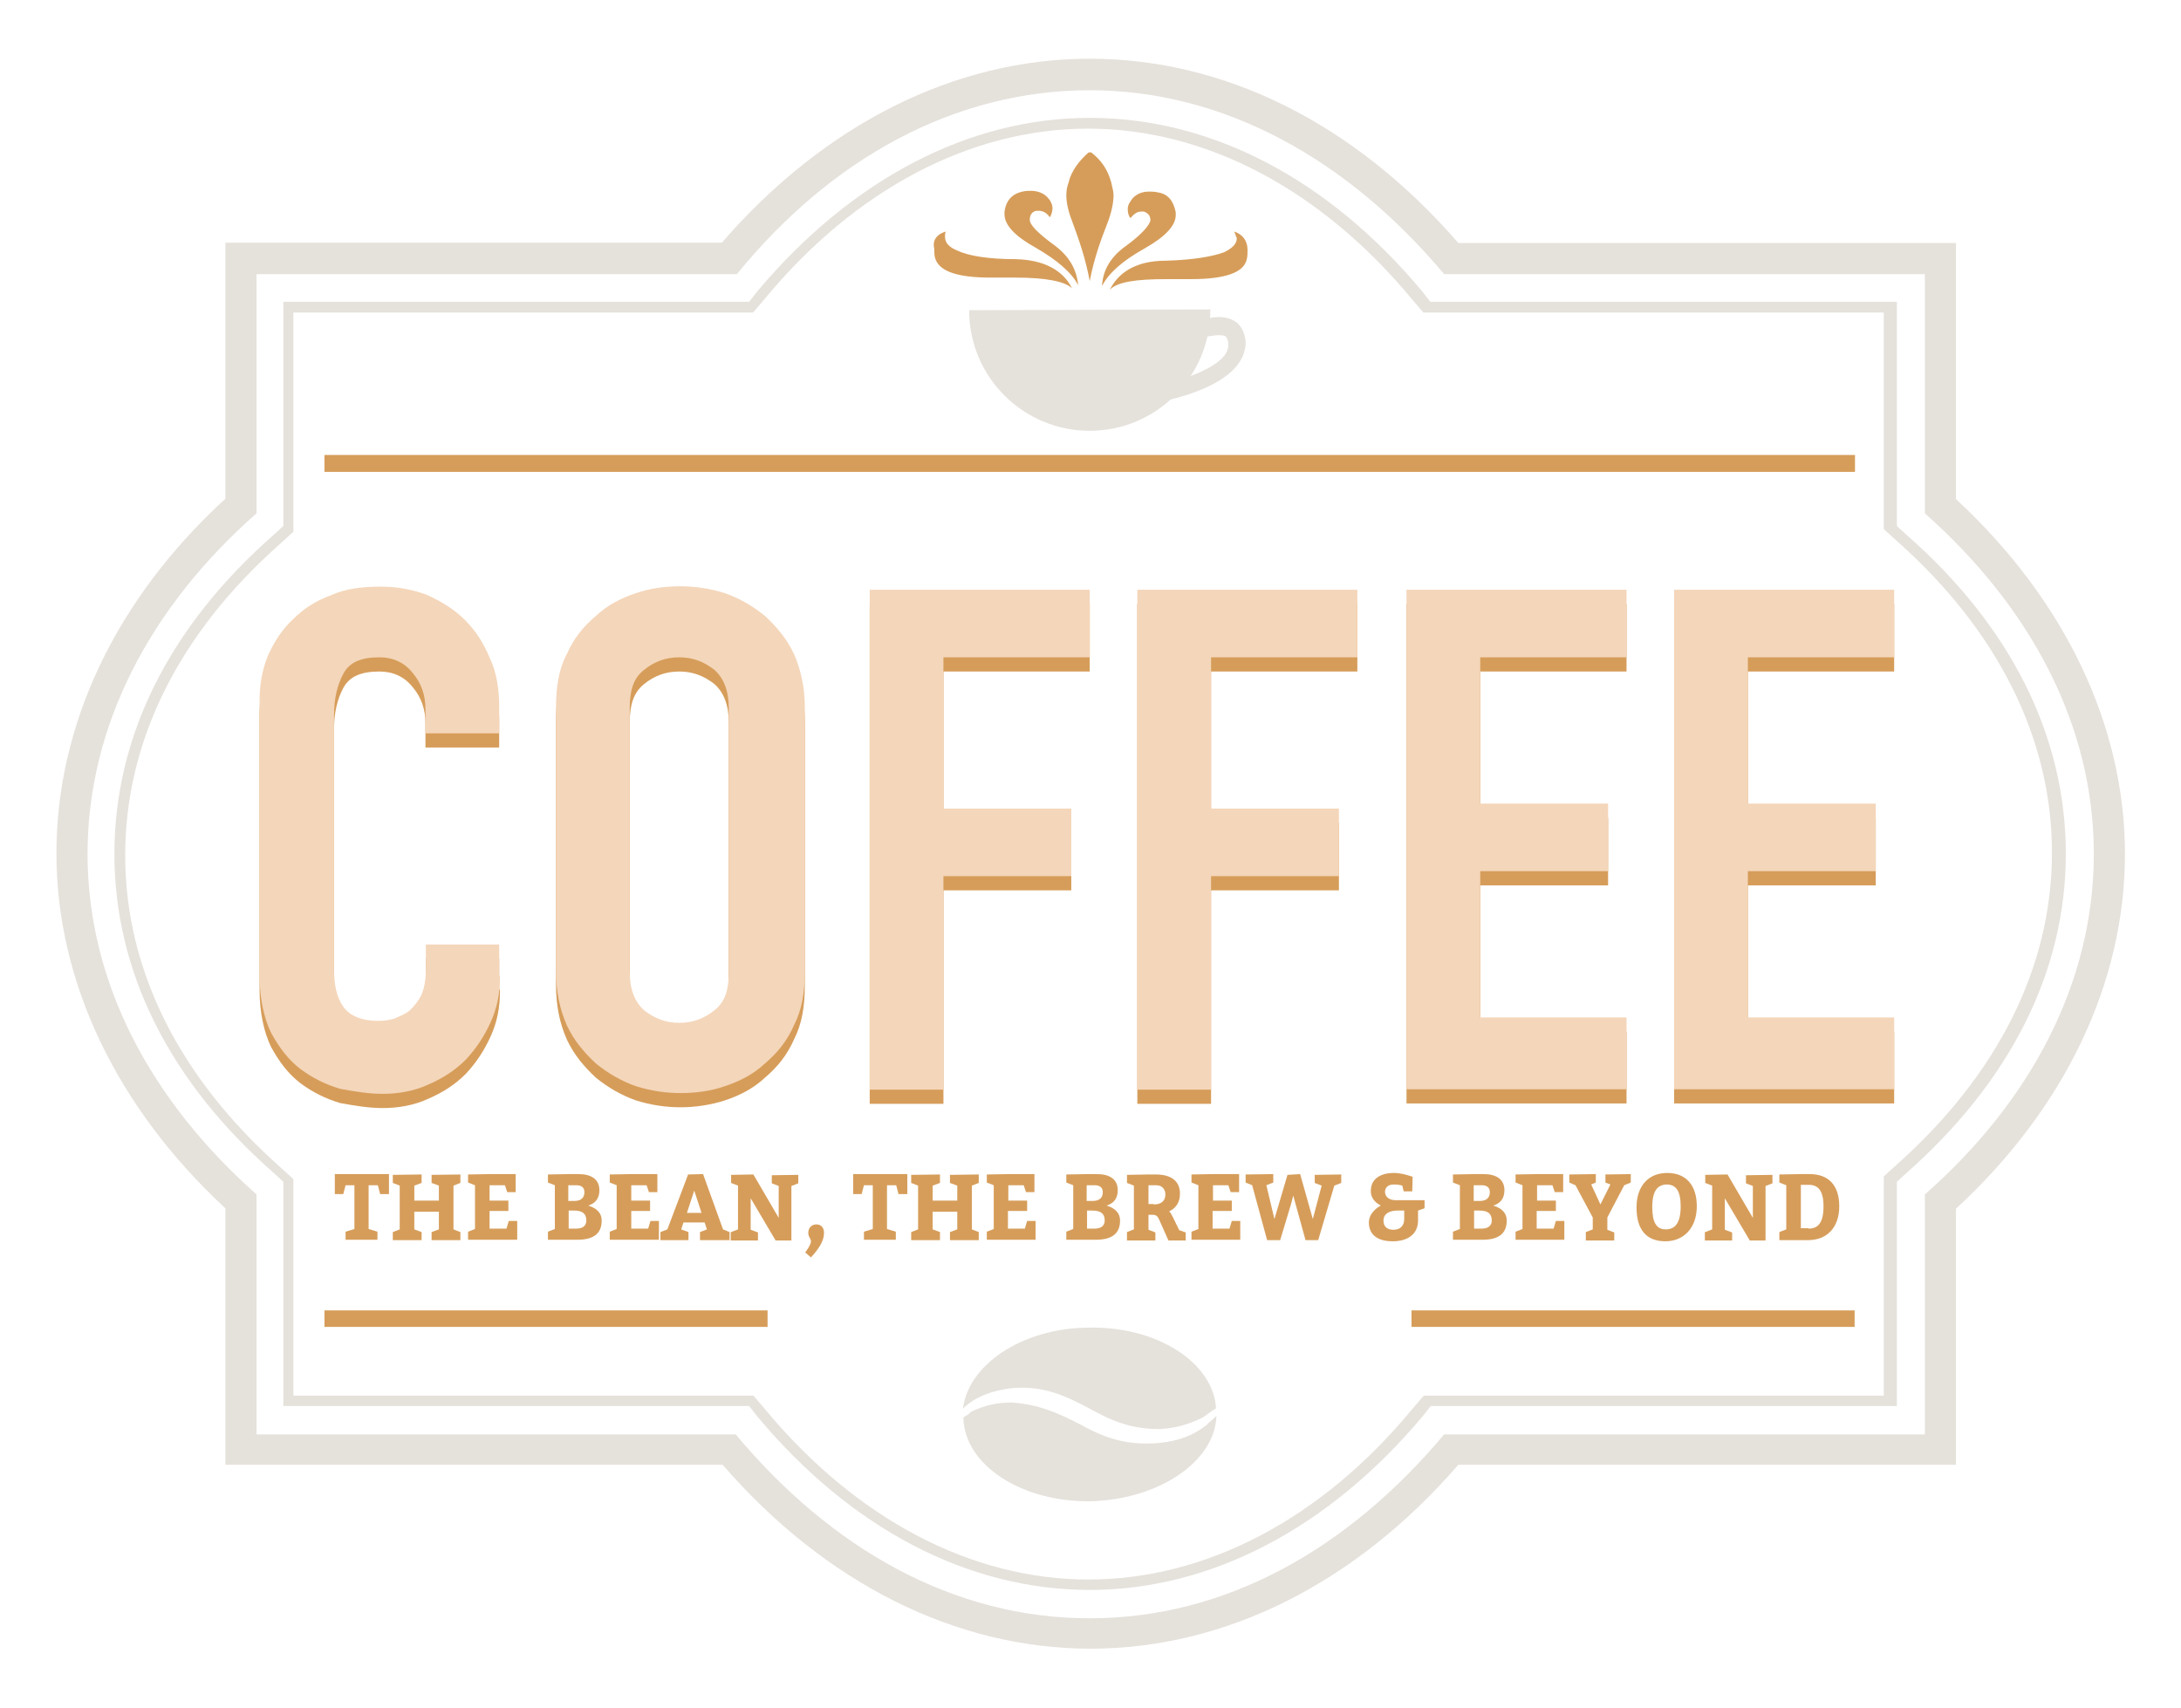 <?xml version="1.0" encoding="utf-8"?>
<!-- Generator: Adobe Illustrator 18.0.0, SVG Export Plug-In . SVG Version: 6.00 Build 0)  -->
<!DOCTYPE svg PUBLIC "-//W3C//DTD SVG 1.1//EN" "http://www.w3.org/Graphics/SVG/1.1/DTD/svg11.dtd">
<svg version="1.1" id="Layer_1" xmlns="http://www.w3.org/2000/svg" xmlns:xlink="http://www.w3.org/1999/xlink" x="0px" y="0px"
	 viewBox="-129 -197.4 568 444.8" enable-background="new -129 -197.4 568 444.8" xml:space="preserve">
<g>
	<g>
		<path fill="#E5E1DB" d="M154.8-173.9c35.1,0,67.3,18.1,92.3,47.9h125.2v62.3c27.5,24.4,44,55.1,44,88.7s-16.5,64.5-44,88.7v62.5
			H247.1c-25,29.8-56.8,47.9-92.3,47.9S87.5,206,62.6,176.2H-62.2v-62.5c-27.5-24.4-44-55.1-44-88.7s16.5-64.5,44-88.7V-126H62.9
			C87.5-156.2,119.7-173.9,154.8-173.9 M154.8-182.1c-35.1,0-69,17-95.8,47.9H-62.2h-8.1v8.1v58.6c-28.7,26.3-44,59-44,92.4
			s15.7,66.2,44,92.4V176v8.1h8.1H59.2c26.8,30.9,60.8,47.9,95.8,47.9c35.1,0,69-17,95.8-47.9h121.5h8.1V176v-58.6
			c28.5-26.3,44-59,44-92.4s-15.7-66.2-44-92.4V-126v-8.1h-8.1H250.8C223.8-165.2,190-182.1,154.8-182.1L154.8-182.1z"/>
		<path fill="#D69D5A" d="M1.2,60.9c0,4.1-0.7,7.8-2.4,11.6c-1.7,3.7-3.7,6.8-6.5,9.8c-2.8,2.8-5.9,4.8-9.8,6.5
			c-3.7,1.7-7.8,2.4-11.8,2.4c-3.7,0-7.2-0.6-11.1-1.3c-3.7-1.1-7.2-2.8-10.4-5.2c-3.1-2.4-5.4-5.4-7.6-9.4c-1.8-3.7-3-8.9-3-14.8
			v-71.7c0-4.3,0.7-8.1,2.2-11.8c1.7-3.7,3.7-6.8,6.5-9.4c2.8-2.8,5.9-4.8,10-6.3c3.7-1.7,8.1-2.2,12.8-2.2c4.3,0,8.3,0.7,12.2,2.2
			c3.7,1.7,7,3.7,9.8,6.5s4.8,5.9,6.5,10C0.3-18.6,1-14.2,1-9.9v7.2h-19.2V-9c0-3.7-1.1-6.8-3.3-9.4c-2.2-2.8-5.2-4.1-8.7-4.1
			c-4.8,0-7.8,1.3-9.4,4.3s-2.4,6.5-2.4,10.7V59c0,3.7,0.7,7,2.4,9.4c1.7,2.4,4.8,3.7,9.2,3.7c1.3,0,2.8-0.2,4.1-0.6
			c1.3-0.6,2.8-1.1,4.1-2.2c1.1-1.1,2.2-2.4,3-4.1c0.7-1.7,1.1-3.7,1.1-6.5v-6.5H1v8.1h0.2V60.9z"/>
		<path fill="#D69D5A" d="M15.8-9.4c0-5.2,0.7-10,2.8-13.9c1.8-4.1,4.3-7.2,7.6-10c3-2.8,6.5-4.6,10.4-5.9c3.7-1.3,7.8-1.8,11.6-1.8
			s7.8,0.6,11.6,1.8c3.7,1.3,7.2,3.3,10.4,5.9c3,2.8,5.7,5.9,7.6,10c1.8,4.1,2.8,8.7,2.8,13.9v68.6c0,5.4-0.7,10-2.8,14.1
			c-1.8,4.1-4.3,7.2-7.6,10c-3,2.8-6.5,4.6-10.4,5.9C56.1,90.4,52,91,48.2,91s-7.8-0.6-11.6-1.8c-3.7-1.3-7.2-3.3-10.4-5.9
			c-3-2.8-5.7-5.9-7.6-10c-1.8-4.1-2.8-8.7-2.8-14.1C15.8,59.4,15.8-9.4,15.8-9.4z M35,59.4c0,4.6,1.3,7.8,3.7,10
			c2.8,2.2,5.7,3.3,9.2,3.3c3.5,0,6.5-1.1,9.2-3.3c2.8-2.2,3.7-5.4,3.7-10V-9.2c0-4.6-1.3-7.8-3.7-10c-2.8-2.2-5.7-3.3-9.2-3.3
			c-3.5,0-6.5,1.1-9.2,3.3S35-13.8,35-9.2C35-9.4,35,59.4,35,59.4z"/>
		<path fill="#D69D5A" d="M97.5-40.1h57.3v17.6h-38.1v39.4H150v17.6h-33.3v55.6H97.5V-40.1z"/>
		<path fill="#D69D5A" d="M167.2-40.1h57.3v17.6h-38.1v39.4h33.3v17.6h-33.3v55.6h-19.2V-40.1z"/>
		<path fill="#D69D5A" d="M237.3-40.1h57.3v17.6h-38.1v38.1h33.3v17.6h-33.3v38.1h38.1v18.7h-57.3V-40.1z"/>
		<path fill="#D69D5A" d="M307-40.1h57.3v17.6h-38.1v38.1h33.3v17.6h-33.3v38.1h38.1v18.7H307L307-40.1L307-40.1z"/>
		<path fill="#F4D6BA" d="M1.2,57.2c0,4.1-0.7,7.8-2.4,11.6c-1.7,3.7-3.7,6.8-6.5,9.8c-2.8,2.8-5.9,4.8-9.8,6.5
			c-3.7,1.7-7.8,2.4-11.8,2.4c-3.7,0-7.2-0.6-11.1-1.3c-3.7-1.1-7.2-2.8-10.4-5.2c-3.1-2.4-5.4-5.4-7.6-9.4c-1.8-3.7-3-8.9-3-14.8
			v-71.7c0-4.3,0.7-8.1,2.2-11.8c1.7-3.7,3.7-6.8,6.5-9.4c2.8-2.8,5.9-4.8,10-6.3c3.7-1.7,8.1-2.2,12.8-2.2c4.3,0,8.3,0.7,12.2,2.2
			c3.7,1.7,7,3.7,9.8,6.5s4.8,5.9,6.5,10C0.3-22.3,1-17.9,1-13.6v7.2h-19.2v-6.3c0-3.7-1.1-6.8-3.3-9.4c-2.2-2.8-5.2-4.1-8.7-4.1
			c-4.8,0-7.8,1.3-9.4,4.3s-2.4,6.5-2.4,10.7v66.6c0,3.7,0.7,7,2.4,9.4c1.7,2.4,4.8,3.7,9.2,3.7c1.3,0,2.8-0.2,4.1-0.6
			c1.3-0.6,2.8-1.1,4.1-2.2c1.1-1.1,2.2-2.4,3-4.1c0.7-1.7,1.1-3.7,1.1-6.5v-6.5H1v8.1h0.2V57.2z"/>
		<path fill="#F4D6BA" d="M15.8-13.1c0-5.2,0.7-10,2.8-13.9c1.8-4.1,4.3-7.2,7.6-10c3-2.8,6.5-4.6,10.4-5.9
			c3.7-1.3,7.8-1.8,11.6-1.8s7.8,0.6,11.6,1.8c3.7,1.3,7.2,3.3,10.4,5.9c3,2.8,5.7,5.9,7.6,10c1.8,4.1,2.8,8.7,2.8,13.9v68.6
			c0,5.4-0.7,10-2.8,14.1c-1.8,4.1-4.3,7.2-7.6,10c-3,2.8-6.5,4.6-10.4,5.9c-3.7,1.3-7.8,1.8-11.6,1.8s-7.8-0.6-11.6-1.8
			c-3.7-1.3-7.2-3.3-10.4-5.9c-3-2.8-5.7-5.9-7.6-10c-1.8-4.1-2.8-8.7-2.8-14.1C15.8,55.7,15.8-13.1,15.8-13.1z M35,55.7
			c0,4.6,1.3,7.8,3.7,10c2.8,2.2,5.7,3.3,9.2,3.3c3.5,0,6.5-1.1,9.2-3.3c2.8-2.2,3.7-5.4,3.7-10v-68.6c0-4.6-1.3-7.8-3.7-10
			c-2.8-2.2-5.7-3.3-9.2-3.3c-3.5,0-6.5,1.1-9.2,3.3c-2.8,2.2-3.7,5.4-3.7,10C35-13.1,35,55.7,35,55.7z"/>
		<path fill="#F4D6BA" d="M97.5-43.8h57.3v17.6h-38.1v39.4H150v17.6h-33.3v55.6H97.5V-43.8z"/>
		<path fill="#F4D6BA" d="M167.2-43.8h57.3v17.6h-38.1v39.4h33.3v17.6h-33.3v55.6h-19.2V-43.8z"/>
		<path fill="#F4D6BA" d="M237.3-43.8h57.3v17.6h-38.1v38.1h33.3v17.6h-33.3v38.1h38.1v18.7h-57.3V-43.8z"/>
		<path fill="#F4D6BA" d="M307-43.8h57.3v17.6h-38.1v38.1h33.3v17.6h-33.3v38.1h38.1v18.7H307L307-43.8L307-43.8z"/>
		<rect x="-44.5" y="143.9" fill="#D69D5A" width="115.4" height="4.3"/>
		<rect x="238.6" y="143.9" fill="#D69D5A" width="115.4" height="4.3"/>
		<g>
			<path fill="#E5E1DB" d="M154.8,216.7c-31.6,0-62.1-15.9-86.5-45.1l-2.2-2.8H-55.2v-58.4l-2.4-2.2C-85,84.2-99.2,55.5-99.2,25
				S-85-34.2-57.6-58.2l2.4-2.2v-58.4H66.1l2.2-2.8c24.4-29,54.9-45.1,86.5-45.1s62.1,15.9,86.5,45.1l2.2,2.8H365v58.4l2.4,2.2
				C394.8-34.2,409-5.5,409,25s-14.4,59.2-41.6,83.2l-2.4,2.2v58.4H243.6l-2.2,2.8C217,200.6,186.4,216.7,154.8,216.7z M-52.6,166.1
				H67.2l3,3.5c23.8,28.7,53.8,44.4,84.3,44.4s60.6-15.7,84.3-44.4l3-3.5h119.8v-57.1l3.3-3c26.4-23.5,40.5-51.6,40.5-81.3
				s-14.1-57.9-40.5-81.3l-3.3-3v-56.4H241.7l-3-3.5c-23.8-28.7-53.8-44.4-84.3-44.4s-60.6,15.7-84.3,44.4l-3,3.5H-52.6v57.1l-3.3,3
				C-82.4-32.5-96.4-4.4-96.4,25.4s14.1,57.9,40.5,81.3l3.3,3V166.1z"/>
		</g>
		<polygon fill="#D69D5A" points="29.7,-78.9 1,-78.9 -44.5,-78.9 -44.5,-74.5 1,-74.5 29.7,-74.5 354.1,-74.5 354.1,-78.9 		"/>
	</g>
	<path fill="#E5E1DB" d="M121.9,171.8c0.2,12.4,15.3,22.2,33.5,21.8c17.6-0.6,32-10.4,32.4-22.2c-1.1,1.1-2.2,1.8-2.4,2.2
		c-3.7,3-7.6,4.3-12.2,4.8c-7.8,0.7-13.5-0.7-20.5-4.6c-6.3-3.3-11.3-5.4-18.1-5.9c-4.1,0-7,0.7-10.7,2.4
		C123.2,171.1,122.7,171.2,121.9,171.8C121.9,171.6,121.9,171.8,121.9,171.8L121.9,171.8z M187.7,169.4c-1.3,0.7-2.4,1.7-3.5,2.4
		c-3.7,1.8-7,2.8-11.3,3c-6.8,0-11.8-1.8-17.9-5.2c-6.8-3.7-12.9-6.3-20.9-5.4c-4.3,0.6-8.1,1.7-11.6,4.6c-0.2,0.2-0.6,0.6-0.7,0.7
		c1.3-11.3,15.2-20.9,32.4-21.1C172.4,147.9,187,157.6,187.7,169.4z"/>
	<path fill="#D69D5A" d="M117.3-137.1c-0.2,0.6-0.2,1.1-0.2,1.3c0,1.7,1.1,2.8,3.3,3.7c2.8,1.3,7.8,2.2,15.2,2.2
		c7.2,0.2,12.2,2.8,14.6,7.6c-1.8-1.8-6.8-2.8-14.8-2.8c-1.3,0-2.4,0-4.1,0c-0.7,0-1.7,0-2.4,0c-8.7,0-13.5-1.7-14.4-5.2
		c-0.2-0.7-0.2-1.7-0.2-2.4C113.8-134.7,114.9-136.4,117.3-137.1z M137.3-147.5c0.7-0.2,1.7-0.2,2.2-0.2c1.7,0,3.3,0.6,4.3,1.7
		c0.7,0.7,1.3,1.8,1.3,2.8c0,0.7-0.2,1.7-0.7,2.4c-0.7-1.1-1.8-1.7-2.8-1.7c-0.2,0-0.6,0-0.7,0c-1.1,0.2-1.7,1.1-1.7,2.2v0.2
		c0,1.3,2.2,3.5,6.3,6.5c4.1,3,5.9,6.5,6.3,10.5c-1.7-3.3-5.4-6.5-11.1-9.8c-5.4-3-8.1-5.9-8.1-8.7c0-0.2,0-0.6,0-0.7
		C133-145.1,134.5-146.9,137.3-147.5z M154.8-124.2L154.8-124.2C154.8-123.6,154.8-124,154.8-124.2C154.8-124,154.8-124,154.8-124.2
		L154.8-124.2c-1.1-5.9-2.8-10.7-4.3-14.8c-1.1-2.8-1.8-5.2-1.8-7.6c0-1.1,0.2-2.2,0.6-3.3c0.7-3,2.8-5.7,5.2-7.8h0.7
		c2.8,2.2,4.3,4.6,5.2,7.8c0.2,1.1,0.6,2.2,0.6,3.3c0,2.2-0.6,4.8-1.7,7.6C157.6-134.7,155.9-129.9,154.8-124.2z M177.2-142.1
		c0,0.2,0,0.6,0,0.7c0,2.8-2.8,5.7-8.1,8.7c-5.9,3.3-9.4,6.5-11.1,9.8c0.2-4.1,2.2-7.6,6.3-10.5c4.1-3,5.9-5.2,6.3-6.5v-0.2
		c0-1.1-0.6-1.8-1.7-2.2c-0.2,0-0.6,0-0.7,0c-1.1,0-1.8,0.6-2.8,1.7c-0.6-0.7-0.7-1.7-0.7-2.4c0-1.1,0.6-1.8,1.3-2.8
		c1.1-1.1,2.4-1.7,4.3-1.7c0.7,0,1.3,0,2.2,0.2C175.2-146.9,176.6-145.1,177.2-142.1z M192.4-137.1c2.2,0.7,3.5,2.4,3.5,4.8
		c0,0.7,0,1.7-0.2,2.4c-0.7,3.5-5.7,5.2-14.4,5.2c-0.7,0-1.7,0-2.4,0c-1.3,0-2.8,0-4.1,0c-7.8,0-12.9,0.7-14.8,2.8
		c2.4-4.8,7.2-7.6,14.6-7.6c7.2-0.2,12.2-1.1,15.2-2.2c2.2-1.1,3.3-2.2,3.3-3.7C192.7-136.2,192.7-136.6,192.4-137.1z"/>
	<path fill="#E5E1DB" d="M172.2-92.6l-0.7-4.3c4.8-0.7,19.2-4.6,19.4-10.5c0-1.1-0.2-1.8-0.7-2.4c-1.3-0.7-4.3,0-5.7,0.2l-1.7-4.1
		c0.6-0.2,6.3-2.4,9.8,0c1.3,0.7,2.8,2.8,2.8,5.9C194.8-96.7,174.6-93,172.2-92.6z"/>
	<path fill="#E5E1DB" d="M123.4-116.6c0,17.4,14.1,31.4,31.4,31.4s31.4-14.1,31.4-31.4v-0.2L123.4-116.6L123.4-116.6z"/>
</g>
<g>
	<path fill="#D69D5A" d="M-36.7,111.3H-39l-0.6,2.3h-2.2v-5.2h14.1v5.2H-30l-0.6-2.3H-33v11.4l2.3,0.7v2.1H-39v-2.1l2.3-0.7V111.3z"
		/>
	<path fill="#D69D5A" d="M-26.7,123.5l1.8-0.7v-11.4l-1.8-0.7v-2.1l7.5-0.1v2.2l-1.9,0.7v3.9h6.4v-3.9l-1.9-0.7v-2.1l7.5-0.1v2.2
		l-1.8,0.7v11.4l1.8,0.7v2.1h-7.5v-2.1l1.9-0.7v-4.6h-6.4v4.6l1.9,0.7v2.1h-7.5V123.5z"/>
	<path fill="#D69D5A" d="M3.4,118h-4.9v4.6h4.4l0.6-2h2.2v4.9H-7.1v-2.1l1.8-0.7v-11.4l-1.8-0.7v-2.1l5.6-0.1h6.8v4.7H3.1l-0.6-1.8
		h-4v4h4.9V118z"/>
	<path fill="#D69D5A" d="M21.7,108.4c3.2,0,5.4,1.3,5.4,4.2c0,2.1-1,3.4-2.9,4c2.3,0.7,3.5,2,3.5,3.9c0,3.6-2.4,5-6.3,5h-7.7v-2.1
		l1.8-0.7v-11.4l-1.8-0.7v-2.1l5.6-0.1H21.7z M20.5,115.4c1.8,0,2.7-0.8,2.7-2.3c0-1.3-0.9-1.8-2.1-1.8h-2.1v4.1H20.5z M21.1,122.6
		c1.7,0,2.6-0.8,2.6-2.1c0-1.8-1-2.6-3.2-2.6h-1.4v4.7H21.1z"/>
	<path fill="#D69D5A" d="M40.3,118h-4.9v4.6h4.4l0.6-2h2.2v4.9H29.8v-2.1l1.8-0.7v-11.4l-1.8-0.7v-2.1l5.6-0.1h6.8v4.7H40l-0.6-1.8
		h-4v4h4.9V118z"/>
	<path fill="#D69D5A" d="M61,125.6h-7.7v-2.1l1.8-0.7l-0.6-1.8H49l-0.6,1.8l1.9,0.7v2.1H43v-2.1l1.8-0.7l5.4-14.3l3.9-0.1l5.2,14.4
		l1.7,0.7V125.6z M51.8,112.7l-1.9,5.8h3.8L51.8,112.7z"/>
	<path fill="#D69D5A" d="M61.4,123.5l1.8-0.7v-11.4l-1.8-0.7v-2.1l5.8-0.1l6.6,11.3v-8.3l-1.8-0.7v-2.1l6.9-0.1v2.2l-1.8,0.7v14.2
		h-4.1l-6.5-11v8.2l1.9,0.7v2.1h-7.1V123.5z"/>
	<path fill="#D69D5A" d="M80.7,128.8c0,0,1.5-1.9,1.5-2.9c0-0.7-0.7-1.1-0.7-2.2c0-1.3,0.9-2.2,2.1-2.2c1.2,0,2,0.8,2,2.2
		c0,1.9-1.1,3.9-3.4,6.4L80.7,128.8z"/>
	<path fill="#D69D5A" d="M98.3,111.3H96l-0.6,2.3h-2.2v-5.2h14.1v5.2H105l-0.6-2.3H102v11.4l2.3,0.7v2.1H96v-2.1l2.3-0.7V111.3z"/>
	<path fill="#D69D5A" d="M108.3,123.5l1.8-0.7v-11.4l-1.8-0.7v-2.1l7.5-0.1v2.2l-1.9,0.7v3.9h6.4v-3.9l-1.9-0.7v-2.1l7.5-0.1v2.2
		l-1.8,0.7v11.4l1.8,0.7v2.1h-7.5v-2.1l1.9-0.7v-4.6h-6.4v4.6l1.9,0.7v2.1h-7.5V123.5z"/>
	<path fill="#D69D5A" d="M138.4,118h-4.9v4.6h4.4l0.6-2h2.2v4.9h-12.7v-2.1l1.8-0.7v-11.4l-1.8-0.7v-2.1l5.6-0.1h6.8v4.7h-2.2
		l-0.6-1.8h-4v4h4.9V118z"/>
	<path fill="#D69D5A" d="M156.7,108.4c3.2,0,5.4,1.3,5.4,4.2c0,2.1-1,3.4-2.9,4c2.3,0.7,3.5,2,3.5,3.9c0,3.6-2.4,5-6.3,5h-7.7v-2.1
		l1.8-0.7v-11.4l-1.8-0.7v-2.1l5.6-0.1H156.7z M155.5,115.4c1.8,0,2.7-0.8,2.7-2.3c0-1.3-0.9-1.8-2.1-1.8h-2.1v4.1H155.5z
		 M156.1,122.6c1.7,0,2.6-0.8,2.6-2.1c0-1.8-1-2.6-3.2-2.6h-1.4v4.7H156.1z"/>
	<path fill="#D69D5A" d="M164.5,123.5l1.8-0.7v-11.4l-1.8-0.7v-2.1l5.6-0.1h1.9c4,0,6.3,1.7,6.3,5c0,2.3-1.1,3.8-2.8,4.6
		c0.3,0.3,0.6,0.8,1,1.6l1.6,3.3l1.7,0.6v2.1h-4.5l-2-4.5c-0.8-1.9-1-2.2-2.3-2.2h-0.9v3.9l1.8,0.7v2.1h-7.4V123.5z M171.5,116.3
		c1.9,0,3-0.9,3-2.6c0-1.4-0.9-2.4-2.4-2.4h-2v4.9H171.5z"/>
	<path fill="#D69D5A" d="M191.7,118h-4.9v4.6h4.4l0.6-2h2.2v4.9h-12.7v-2.1l1.8-0.7v-11.4l-1.8-0.7v-2.1l5.6-0.1h6.8v4.7h-2.2
		l-0.6-1.8h-4v4h4.9V118z"/>
	<path fill="#D69D5A" d="M195.4,108.5l7.2-0.1v2.2l-1.8,0.7l2.1,8.8l3.4-11.5l3.3-0.2l3.3,11.7l2.3-8.7l-1.8-0.7v-2.1l6.9-0.1v2.2
		l-1.8,0.7l-4.2,14.2H211l-3.2-11.6l-0.6,2.3l-2.8,9.3H201l-3.9-14.3l-1.7-0.7V108.5z"/>
	<path fill="#D69D5A" d="M236.6,113c-0.1-0.5-0.3-1-0.4-1.6c0,0-0.8-0.3-2.2-0.3c-1.6,0-2.3,0.9-2.3,1.9c0,1.5,1.3,2.2,2.8,2.2h7.5
		v2.1l-1.7,0.6v2.6c0,3.4-2.5,5.4-6.6,5.4c-4.3,0-6.2-2-6.2-4.9c0-2.6,2.5-4.1,3.1-4.4c-0.7-0.4-2.6-1.4-2.6-3.8
		c0-3.1,2.4-4.7,6.1-4.7c1.9,0,4.2,0.8,4.8,1l-0.1,3.8H236.6z M234.9,117.9c-2,0-3.6,0.8-3.6,2.6c0,1.6,1,2.4,2.6,2.4
		c1.7,0,2.8-1,2.8-2.8v-2.2H234.9z"/>
	<path fill="#D69D5A" d="M257.4,108.4c3.2,0,5.4,1.3,5.4,4.2c0,2.1-1,3.4-2.9,4c2.3,0.7,3.5,2,3.5,3.9c0,3.6-2.4,5-6.3,5h-7.7v-2.1
		l1.8-0.7v-11.4l-1.8-0.7v-2.1l5.6-0.1H257.4z M256.3,115.4c1.8,0,2.7-0.8,2.7-2.3c0-1.3-0.9-1.8-2.1-1.8h-2.1v4.1H256.3z
		 M256.9,122.6c1.7,0,2.6-0.8,2.6-2.1c0-1.8-1-2.6-3.2-2.6h-1.4v4.7H256.9z"/>
	<path fill="#D69D5A" d="M276.1,118h-4.9v4.6h4.4l0.6-2h2.2v4.9h-12.7v-2.1l1.8-0.7v-11.4l-1.8-0.7v-2.1l5.6-0.1h6.8v4.7h-2.2
		l-0.6-1.8h-4v4h4.9V118z"/>
	<path fill="#D69D5A" d="M284,123.5l1.8-0.7v-3.1l-4.5-8.4l-1.6-0.7v-2.1l6.9-0.1v2.2l-1.2,0.5l2.4,5.2l2.6-5.2l-1.3-0.5v-2.1
		l6.6-0.1v2.2l-1.7,0.7l-4.4,8.4v3.2l1.8,0.7v2.1H284V123.5z"/>
	<path fill="#D69D5A" d="M312.9,116.8c0,5.5-3.3,9.1-8.2,9.1c-4.9,0-7.5-3-7.5-8.8c0-5.6,3.1-9,8-9
		C310.1,108.1,312.9,111.3,312.9,116.8z M301.3,117c0,4,1.1,5.8,3.5,5.8s3.9-1.6,3.9-6c0-4-1.2-5.7-3.7-5.7
		C302.7,111.2,301.3,112.7,301.3,117z"/>
	<path fill="#D69D5A" d="M315.1,123.5l1.8-0.7v-11.4l-1.8-0.7v-2.1l5.8-0.1l6.6,11.3v-8.3l-1.8-0.7v-2.1l6.9-0.1v2.2l-1.8,0.7v14.2
		h-4.1l-6.5-11v8.2l1.9,0.7v2.1h-7.1V123.5z"/>
	<path fill="#D69D5A" d="M336.2,111.3l-1.8-0.7v-2.1l5.6-0.1h2.3c4.9,0,7.7,2.9,7.7,8.4s-3.2,8.8-8.1,8.8h-7.5v-2.1l1.8-0.7V111.3z
		 M342,122.6c2.4,0,3.9-1.4,3.9-5.8c0-4.1-1.4-5.6-3.8-5.6H340v11.3H342z"/>
</g>
</svg>
